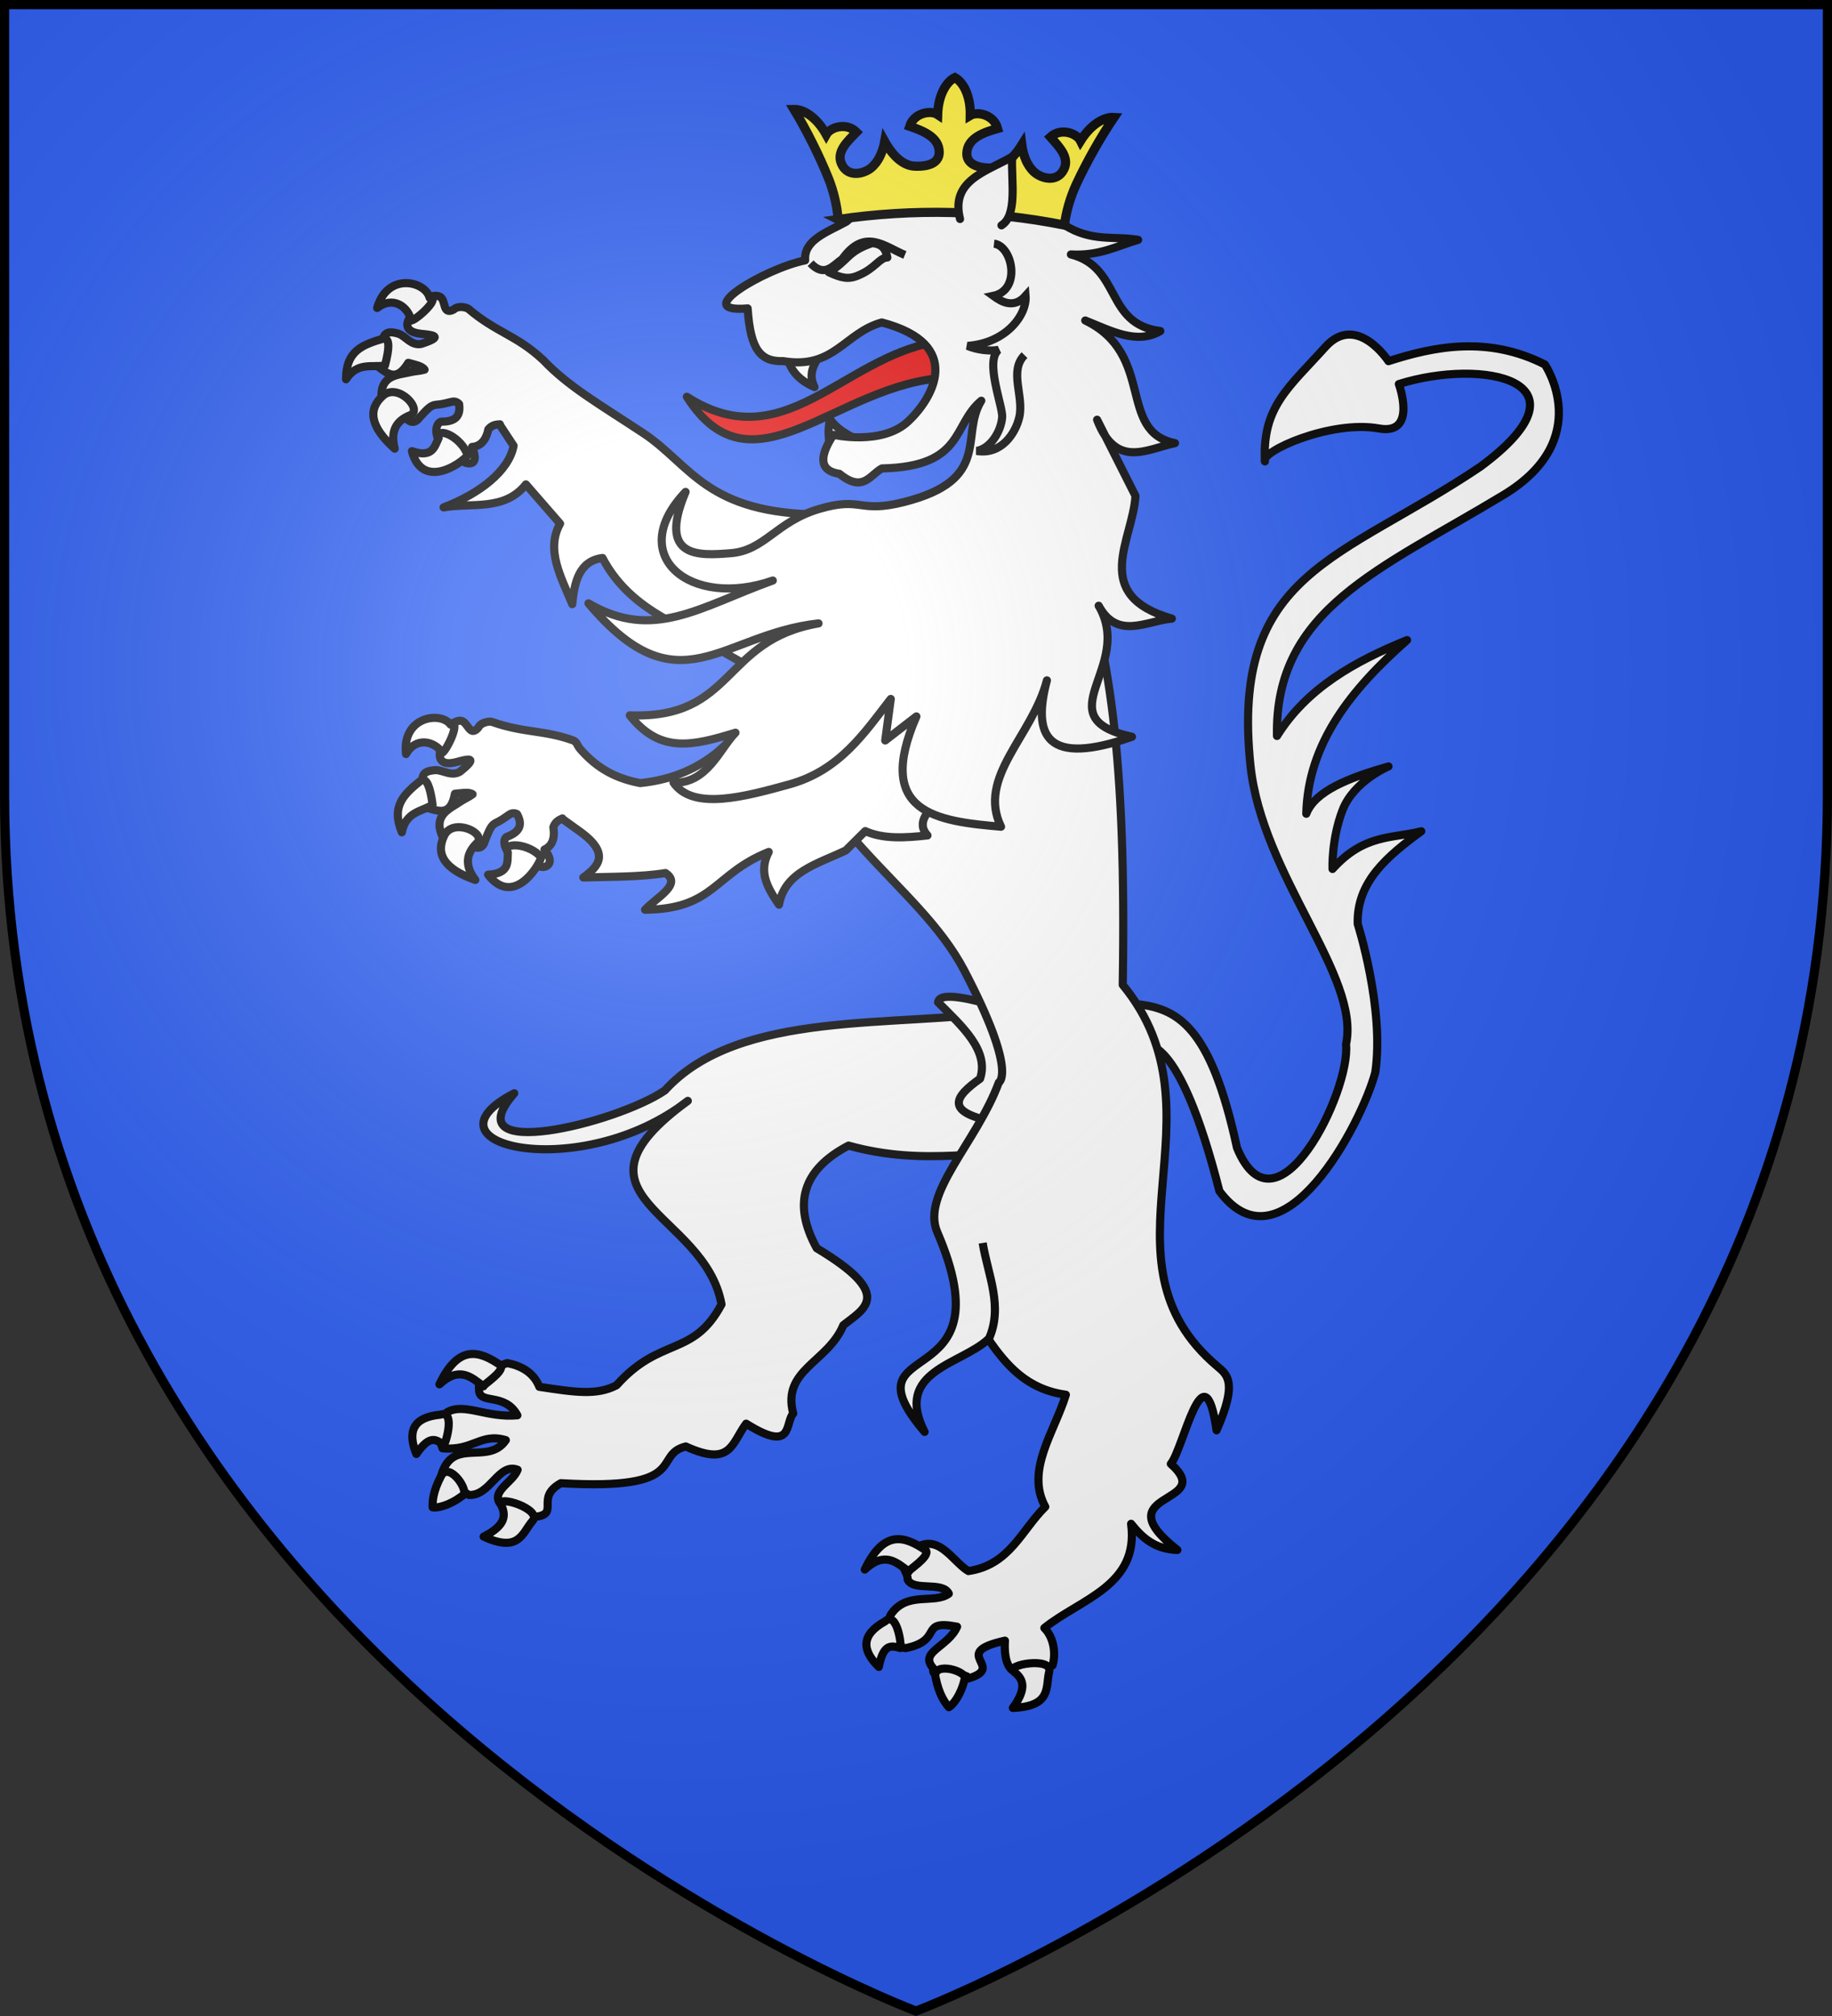 <svg xmlns="http://www.w3.org/2000/svg" xmlns:xlink="http://www.w3.org/1999/xlink" viewBox="-300 -300 600 660" height="660" width="600"><rect x="-300" y="-300" width="600" height="660" fill="#333333" stroke="none"/><defs><radialGradient r="405" cy="-80" cx="-80" gradientUnits="userSpaceOnUse" id="b"><stop offset="0" style="stop-color:#fff;stop-opacity:.31"/><stop offset=".19" style="stop-color:#fff;stop-opacity:.25"/><stop offset=".6" style="stop-color:#6b6b6b;stop-opacity:.125"/><stop offset="1" style="stop-color:#000;stop-opacity:.125"/></radialGradient><path d="M-298.5-298.5h597V-40C298.5 246.2 0 358.39 0 358.39S-298.5 246.2-298.5-40z" id="a"/></defs><use height="100%" width="100%" style="fill:#2b5df2" fill="#e20909" xlink:href="#a"/><path style="fill:#fff;fill-rule:evenodd;stroke:#000;stroke-width:2;stroke-linecap:round;stroke-linejoin:round;stroke-miterlimit:4;stroke-dasharray:none;stroke-opacity:1" d="M163.686 211.105c-27.185 4.249-65.932-.626-84.245 19.547-11.863 8.104-52.202 17.96-37.06.69-24.704 12.813 16.437 22.36 42.704 1.871-32.641 23.783 4.17 27.116 8.292 50.053-6.993 13.102-15.056 7.798-25.83 19.907-4.958 2.58-10.384 1.666-18.991.378-1.423-3.584-4.561-5.206-7.912-5.847-3.452 1.142-7.434 3.66-6.93 6.501-.089 3.896 6.274.553 9.434 6.348-7.609.676-12.917-3.096-17.164-.833-3.466 2.543-1.828 7.443-1.248 8.951 7.56.688 9.38-3.86 15.574-2.006-4.36 6.352-13.052-.89-15.841 8.542.819 3.09 3.876 3.036 6.756 4.938 5.28.28 7.289-8.015 11.985-6.195-1.186 3.266-7.384 5.571-3.682 9 1.26 1.596 4.669 1.922 8.095 2.566 6.088-.724-.221-4.665 6.223-8.267 32.19 1.88 22.343-6.908 30.736-9.035 11.167 5.096 11.257-.734 14.855-5.604 11.795 7.385 9.473-.153 11.586-2.512-2.851-10.783 8.54-12.534 12.33-21.714 5.134-4.08 12.665-7.428-6.547-18.93-5.964-10.838-3.53-19.301 7.819-25.242 18.786 5.228 33.711.898 50.567 1.347zM16.848 40.329c-.738.923-2.167 3.738 2.66 4.22 2.526.253 5.977.571-.07 2.5-2.438.428-3.772-1.895-5.47-2.5-1.308-.379-3.112-.899-3.812.938-.267 3.307-.662 5.648-1.125 7.25 2.397 1.796 4.482 3.501 7.281-1.063 1.576.445 3.417.78 4 1.688-1.144.336-2.342.352-3.218.562-3.293.79-7.56.64-7.407 6.22 6.203-1.63 7.369 2.647 5.875 4.937 1.27 1.513 2.472 1.497 3.594-.031 2.738-3.056 3.067-2.971 4.656-3.125 1.127-.11 2.187-.441 3.032-.625.883-.253 1.515.027 1.968.53.355 2.576-.51 4.388-4.437 4.313-1.075.396-1.531 2.024-.875 3.907 5.195 1.184 5.264 2.932 5.75 5.468.609.956 5.07 2.404 2.75-3.156 2.496-.144 3.604-2.274 4-4.312.772-.988 1.777-1.206 2.844-1.25l-.063.062 3.438 5.219C41.072 78.249 33.945 83.82 25 87.237c6.957-1.2 14.981.966 20.25-5.656l8.406 9.656c-3.596 6.474.271 13.158 3 19.813.52-5.708 1.833-10.645 7.438-11.375 6.6 12.619 19.044 16.158 23.656 19.718l22.781 12.844 7.875-43.25c-28.793 0-32.51-12.249-44.312-20.031-11.333-7.473-18.389-11.455-24.6-17.969-6.655-6.2-11.466-6.693-18.369-12.562-.397-.338-2.509-.951-3.654.154-2.946 1.54-1.733-2.63-3.571-3.241-2.87-.955-5.295 2.794-7.052 4.99zm179.113 179.096c1.699-.272 9.824-3.611 19.933 35.986 15.456 20.813 35.083-16.783 38.353-29.212 2.31-15.662-4.32-36.49-4.32-36.49-.346-10.389 7.354-16.744 15.636-22.807-7.159 1.833-14.024.605-21.84 9.273 0 0-.303-7.27 2.473-14.473 2.776-7.203 11.3-10.747 11.3-10.747-9.748 2.777-18.112 6.061-20.226 11.639.398-17.333 11.068-30.626 24.802-42.715-12.916 5.246-24.68 11.833-32.01 23.582-.632-31.225 25.538-41.021 55.746-59.286 22.673-13.708 10.174-32.08 10.174-32.08-14.002-7.118-27.226-4.457-38.482-.822 0 0-7.851-12.041-15.575-3.454-8.958 9.96-15.501 14.632-14.834 28.11-1.197-2.432 16.206-10.234 28.058-8.1 9.542 1.72 4.895-10.924 4.895-10.924 20.608-6.492 48.698-.883 20.128 20.282-34.314 23.14-61.66 25.688-56.634 73.543 2.855 27.18 27.102 51.835 23.51 68.573 1.183 11.476-17.113 48.926-26.827 25.462-6.536-30.225-14.709-34.34-25.086-35.396z" transform="matrix(1.331 0 0 1.331 -187.985 -250.004)"/><path d="M146.67 208.968c5.992 5.984 12.606 11.9 10.337 18.788-6.27 4.465-9.683 8.667 6.254 11.087l6.13-15.707-12.507-14.318c-7.312-1.829-10.024-1.445-10.214.15z" style="fill:#fff;fill-rule:evenodd;stroke:#000;stroke-width:2;stroke-linecap:round;stroke-linejoin:round;stroke-miterlimit:4;stroke-dasharray:none;stroke-opacity:1" transform="matrix(1.331 0 0 1.331 -187.985 -250.004)"/><path d="M105.08 130.166c8.983 36.75 36.574 49.054 48.078 71.061 13.144 25.144 8.459 27.455 8.459 27.455-5.49 14.828-19.22 27.384-15.144 36.83 17.797 41.238-23.725 24.826-3.122 49.123-7.67-15.021 8.92-16.507 15.667-22.801 4.48 6.39 9.438 12.315 19.093 13.662-2.84 9.228-9.985 18.616-5.065 27.554-5.847 5.721-8.742 14.332-18.92 15.814-4.033-2.362-7.781-10.445-14.227-4.656-4.154 1.82-.455 5.03-.736 6.706 1.38 3.058 8.593.366 10.148 3.508-3.508 2.649-10.431-.72-14.306 5.198-1.662 3.134.176 7.929 3.699 8.203 9.53-1.976 3.045-7.117 12.646-5.27-2.279 5.123-9.534 6.142-5.833 10.262-.97 3.61 8.373.32 8.594 2.475 9.606-2.92-4.989-6.2 9.014-9.311-.141 2.04-.073 5.59 1.682 7.182 2.937.6 7.19.74 10.035-1.112.777-2.635.473-6.669-2.022-9.181 8.943-7.203 23.377-10.386 21.343-25.627 2.672 3.344 5.76 6.245 11.39 6.436-18.542-14.638 9.921-10.921-1.616-21.176 3.084-3.608 8.193-29.368 11.254-8.26 5.18-11.712 2.715-13.61.24-15.692-31.22-26.264 2.917-61.905-23.326-93.875.927-55.377-3.17-84.205-12.29-108.009z" style="fill:#fff;fill-rule:evenodd;stroke:#000;stroke-width:2;stroke-linecap:round;stroke-linejoin:round;stroke-miterlimit:4;stroke-dasharray:none;stroke-opacity:1" transform="matrix(1.331 0 0 1.331 -187.985 -250.004)"/><path style="fill:#fff;fill-rule:evenodd;stroke:#000;stroke-width:2;stroke-linecap:round;stroke-linejoin:round;stroke-miterlimit:4;stroke-dasharray:none;stroke-opacity:1" d="m135.281 109.768-43.187 37.875c-4.178 3.321-10.05 6.528-18.719 7.406-7.15-1.33-11.46-4.57-14.813-8.437-.848-1.025-.64-1.562-1.687-2.063-7.433-2.642-12.024-1.747-20-4.562-.491-.173-2.7.027-3.375 1.469-2.202 2.49-2.534-1.836-4.469-1.75-3.022.134-3.956 4.477-4.812 7.156-.36 1.126-.68 4.274 4 3 2.45-.667 5.772-1.588.812 2.375-2.124 1.27-4.199-.417-6-.375-1.358.113-3.22.253-3.218 2.219.932 3.184 1.391 5.526 1.53 7.187 2.88.821 5.454 1.67 6.438-3.594 1.63-.147 3.475-.513 4.344.125-.949.723-2.069 1.178-2.813 1.688-2.792 1.914-6.855 3.313-4.718 8.469 5.211-3.738 7.858-.172 7.281 2.5 1.726.96 2.842.516 3.344-1.313 1.465-3.832 1.789-3.882 3.218-4.594 1.014-.504 1.87-1.182 2.594-1.656.735-.551 1.428-.527 2.032-.219 1.25 2.279 1.1 4.293-2.594 5.625-.863.754-.692 2.446.593 3.97 5.275-.75 5.953.835 7.313 3.03.95 1.07 4.697.023 1.438-3.906 2.28-1.026 2.545-3.423 2.187-5.469.368-1.198 1.238-1.764 2.219-2.187l-.031.094 4.343 3.125c7.676 5.522 4.448 8.659.844 11.312 6.957-.195 14.318-.125 20.219-1.094 4.223 2.783-2.24 5.987-5.031 9.032 17.149-.192 16.797-8.78 30.437-14.22-2.637 5.011-.19 9.014 2.531 12.97 1.415-8.061 9.447-10 16.438-13.344l4.781-4.75c4.479 2.014 9.847 1.658 15.313 1.062-2.799-3.053-.279-6.316 4.593-9.656 11.51-11.437 10.503-15.407 10.469-29.781z" transform="matrix(1.331 0 0 1.331 -187.985 -250.004)"/><path style="color:#000;display:inline;overflow:visible;visibility:visible;fill:#fff;fill-opacity:1;fill-rule:nonzero;stroke:#000;stroke-width:2;stroke-linecap:round;stroke-linejoin:round;stroke-miterlimit:4;stroke-dasharray:none;stroke-dashoffset:0;stroke-opacity:1;marker:none" d="M174.004 373.64c.916-3.754-10.86-1.746-8.705-.063 2.154 1.682 3.496 3.838-.235 8.952 9.658-.407 8.024-5.136 8.94-8.89zm-20.836 1.939c.616-.992-1.36-2.168-3.393-2.581-2.033-.413-4.122-.063-3.73 1.997.86 4.292 2.325 6.263 3.272 7.35.92-.479 2.902-2.804 3.85-6.766zm-15.87-7.8c.569.73-.478-9.423-3.695-6.53-5.831 3.23-5.81 7.011-1.516 11.194 1.142-5.87 3.185-5.208 5.21-4.665zm2.165-18.799c-.372-.2 5.295-3.651 4.214-5.177-5.285-3.616-10.339-5.18-15.05 4.695 4.9-4.558 7.804-1.805 10.836.482zM26.719 140.671c2.558-1.145-.785 6.096-2.042 6.914-1.978-2.91-6.528-3.955-8.93.321-1.028-9.164 8.474-10.625 10.972-7.235zm-7.098 13.574c1.197-.244 2.06 1.574 2.662 6.124-2.573 1.698-6.597 1.67-7.56 6.79-2.691-6.527.498-9.396 4.898-12.914zm29.39 19.081c-2.882-3.536-9.836-3.88-8.213-1.206-.124 2.325.504 5.152-4.855 5.466 5.981 7.791 12.213-1.469 13.068-4.26zm-15.83-3.508c2.544-2.46-5.842-6.352-8.024-1.866-2.182 4.487-.104 8.214 7.649 10.929-2.796-3.7-2.168-6.605.375-9.063zM10.437 45.648c1.2.23 1.306 2.24.128 6.676-3.026.59-6.735-.97-9.576 3.398-.002-7.06 4.04-8.497 9.448-10.074zm11.109-9.968c2.8-.084-3.048 5.337-4.523 5.614-.72-3.444-4.529-6.144-8.378-3.105 2.54-8.864 11.883-6.596 12.9-2.51zM46.86 336.557c2.526-2.923-8.871-6.502-7.72-4.023 1.15 2.48 1.363 5.01-4.29 7.861 8.783 4.04 9.484-.914 12.01-3.837zm-17.303-6.175c1.104-.377.317-2.539-.996-4.144-1.313-1.606-3.152-2.657-4.152-.813-2.048 3.869-2.16 6.321-2.115 7.763 1.016.21 4.022-.336 7.263-2.806zm-4.624-12.513c.23.897 3.32-8.831-.785-7.462-6.635.638-8.124 4.113-5.855 9.66 3.389-4.926 4.998-3.504 6.64-2.198zm9.873-14.445c-.371-.2 5.295-3.651 4.214-5.177-5.285-3.616-10.338-5.18-15.05 4.695 4.9-4.558 7.804-1.805 10.836.482zM30.9 74.447c-1.317-4.368-7.616-7.335-7.134-4.245-1 2.103-1.497 4.955-6.571 3.204 2.562 9.483 11.851 3.296 13.705 1.04zM16.77 64.56c3.288-1.305-2.982-8.099-6.708-4.782-3.727 3.317-3.225 7.555 2.908 13.018-1.175-4.486.512-6.932 3.8-8.236z" transform="matrix(1.331 0 0 1.331 -187.985 -250.004)"/><path d="M146.107 46.543c-23.127 3.951-37.483 28.776-61.26 13.48 16.124 25.426 36.794-3.27 63.807-4.678z" style="fill:#e20909;fill-opacity:1;fill-rule:evenodd;stroke:#000;stroke-width:2;stroke-linecap:round;stroke-linejoin:round;stroke-miterlimit:4;stroke-dasharray:none;stroke-opacity:1" transform="matrix(1.331 0 0 1.331 -187.985 -250.004)"/><path style="fill:#fff;fill-rule:evenodd;stroke:#000;stroke-width:2;stroke-linecap:round;stroke-linejoin:round;stroke-miterlimit:4;stroke-dasharray:none;stroke-opacity:1" d="M109.6 50.342c.773 3.401 3.108 5.755 6.66 7.293-2.131-4.152 1.057-7.063 2.838-10.303m1.027 26.71c-.028-2.82-.847-4.675-.054-8.494 2.417 3.386 6.05 4.47 9.179 6.51" transform="matrix(1.331 0 0 1.331 -187.985 -250.004)"/><path d="m135.024 134.354-1.363 10.218 7.672-5.92c-10.341 23.735 4.852 25.765 20.827 27.132-5.95-12.276 7.684-22.174 11.288-36-3.616 13.637-.208 21.3 20.933 13.877-21.803-4.772.703-17.092-8.2-32.237 4.613 8.49 11.703 3.737 18.009 3.174-20.154-5.853-9.602-19.232-8.949-30.185l-9.447-18.737c4.65 12.152 12.2 7.24 19.168 5.757-14.277-2.879-4.75-21.803-22.083-30.165 6.305 2.506 12.7 6.012 18.481 2.598-13.716-1.712-9.473-15.644-22.011-18.84 7.072.385 11.333-2.084 16.538-3.595-5.989-.994-11.423.568-18.107-3.625l-10.436-9.544-25.748-.31c-6.388 1.851-12.471 4.317-17.456 8.99-4.642 2.565-10.59 4.491-10.172 9.534-9.9 2.017-28.601 13.04-14.154 11.817.672 10.328 3.24 13.151 8.792 12.973 12.46 2.055 15.08-7.001 24.21-9.514 20.544 5.398 12.44 18.792 6.485 24.342-6.472 6.032-18.397 3.29-18.397 3.29-3.74 5.694-3.243 8.894 1.489 9.598 5.812 4.74 7.493.272 10.461-1.328 20.39-.443 17.264-10.7 24.451-16.654-5.337 8.595 2.8 19.422-19.068 24.934-11.292 2.851-10.17-1.452-20.834 1.692-10.664 3.145-13.344 10.239-21.822 10.885-7.58.578-18.054 1.443-11.042-15.082-15.055 15.732 1.273 28.857 21.46 21.796-18.14 6.543-29.391 14.98-45.366 5.606 22.344 26.493 32.523 7.58 56.616 4.942-23.874 4.114-20.456 23.557-46.447 22.615 7.493 9.477 15.502 7.477 26.012 4.27-3.853 3.882-6.904 12.545-15.246 12.29 4.816 6.933 17.511 3.451 28.462.43 12.459-3.438 18.484-12.666 24.994-21.024z" style="fill:#fff;fill-rule:evenodd;stroke:#000;stroke-width:2;stroke-linecap:round;stroke-linejoin:round;stroke-miterlimit:4;stroke-dasharray:none;stroke-opacity:1" transform="matrix(1.331 0 0 1.331 -187.985 -250.004)"/><path style="stroke:#000" fill="#fff03c" fill-rule="evenodd" stroke-linecap="round" stroke-width="2.253" d="M122.054 16.413c18.655-2.712 37.231-2.289 55.726 1.393.302-2.927 1.41-6.86 2.901-10.06 2.603-5.586 5.916-11.441 9.27-16.426-2.459-.165-5.745 1.768-8.225 5.762-.906-1.836-4.813-3.297-7.405-.947 2.079 2.38 5.174 5.318 2.965 8.525-1.582 2.296-4.426 1.822-6.314.6-1.693-1.097-3.224-3.57-3.696-7.189-2.446 3.931-5.172 5.702-7.59 5.703-4.036.001-6-1.398-5.945-3.616.096-3.893 4.545-5.245 7.582-6.116-.902-3.381-4.977-4.274-6.734-3.224.085-4.7-1.627-8.108-3.782-9.304-2.212 1.087-4.092 4.404-4.242 9.104-1.703-1.137-5.817-.449-6.887 2.883 2.99 1.022 7.366 2.594 7.267 6.487-.057 2.218-2.087 3.517-6.119 3.315-2.414-.122-5.048-2.027-7.295-6.075-.652 3.59-2.304 5.984-4.05 6.995-1.947 1.126-4.81 1.457-6.276-.915-2.047-3.313 1.192-6.093 3.387-8.366-2.472-2.477-6.447-1.213-7.444.576-2.276-4.114-5.462-6.208-7.926-6.166 3.1 5.146 6.117 11.16 8.437 16.868 1.33 3.272 2.24 7.255 2.395 10.193z" transform="matrix(1.331 0 0 1.331 -187.985 -250.004)"/><path d="M152.071 16.306c-2.4-9.521 6.418-11.605 12.8-15.303-.173 6.329 1.334 14.364-2.605 16.867" style="fill:#fff;fill-rule:evenodd;stroke:#000;stroke-width:2;stroke-linecap:round;stroke-linejoin:round;stroke-miterlimit:4;stroke-dasharray:none;stroke-opacity:1" transform="matrix(1.331 0 0 1.331 -187.985 -250.004)"/><path d="M119.777 29.402c3.053 1.417 4.841 1.874 7.34.744 4.083-1.7 5.085-4.306 7.073-4.377-.366-1.68-.9-3.264-3.724-3.534-6.285 2.101-5.749 4.265-10.69 7.167z" style="fill:#fff;fill-opacity:1;fill-rule:evenodd;stroke:#000;stroke-width:2;stroke-linecap:round;stroke-linejoin:round;stroke-miterlimit:4;stroke-dasharray:none;stroke-opacity:1" transform="matrix(1.331 0 0 1.331 -187.985 -250.004)"/><path style="fill:none;stroke:#000;stroke-width:2;stroke-linecap:butt;stroke-linejoin:miter;stroke-miterlimit:4;stroke-dasharray:none;stroke-opacity:1" d="M160.43 22.38c4.493.476 6.859 11.351-.174 12.83 1.93 1.404 4.988 3.31 7.942 0 .374 4.556-4.615 11.584-14.272 12.306 2.195.96 5.627 1.395 7.639.96-3.5 2.679 1.084 13.98.873 16.582-.288 3.555-2.89 7.724-6.284 8.292 6.086 1.04 9.575-4.334 10.492-8.261 1.224-5.24-2.617-11.344 1.29-15.304M115.294 27.18c3.462 3.625 5.472.566 7.8-1.027 5.537-7.741 10.401-3.072 15.407-1.01m20.609 266.758c3.679-8.069-.189-15.856-1.47-23.74" transform="matrix(1.331 0 0 1.331 -187.985 -250.004)"/><use fill="url(#b)" xlink:href="#a"/><use style="fill:none;stroke:#000;stroke-width:3" xlink:href="#a"/></svg>